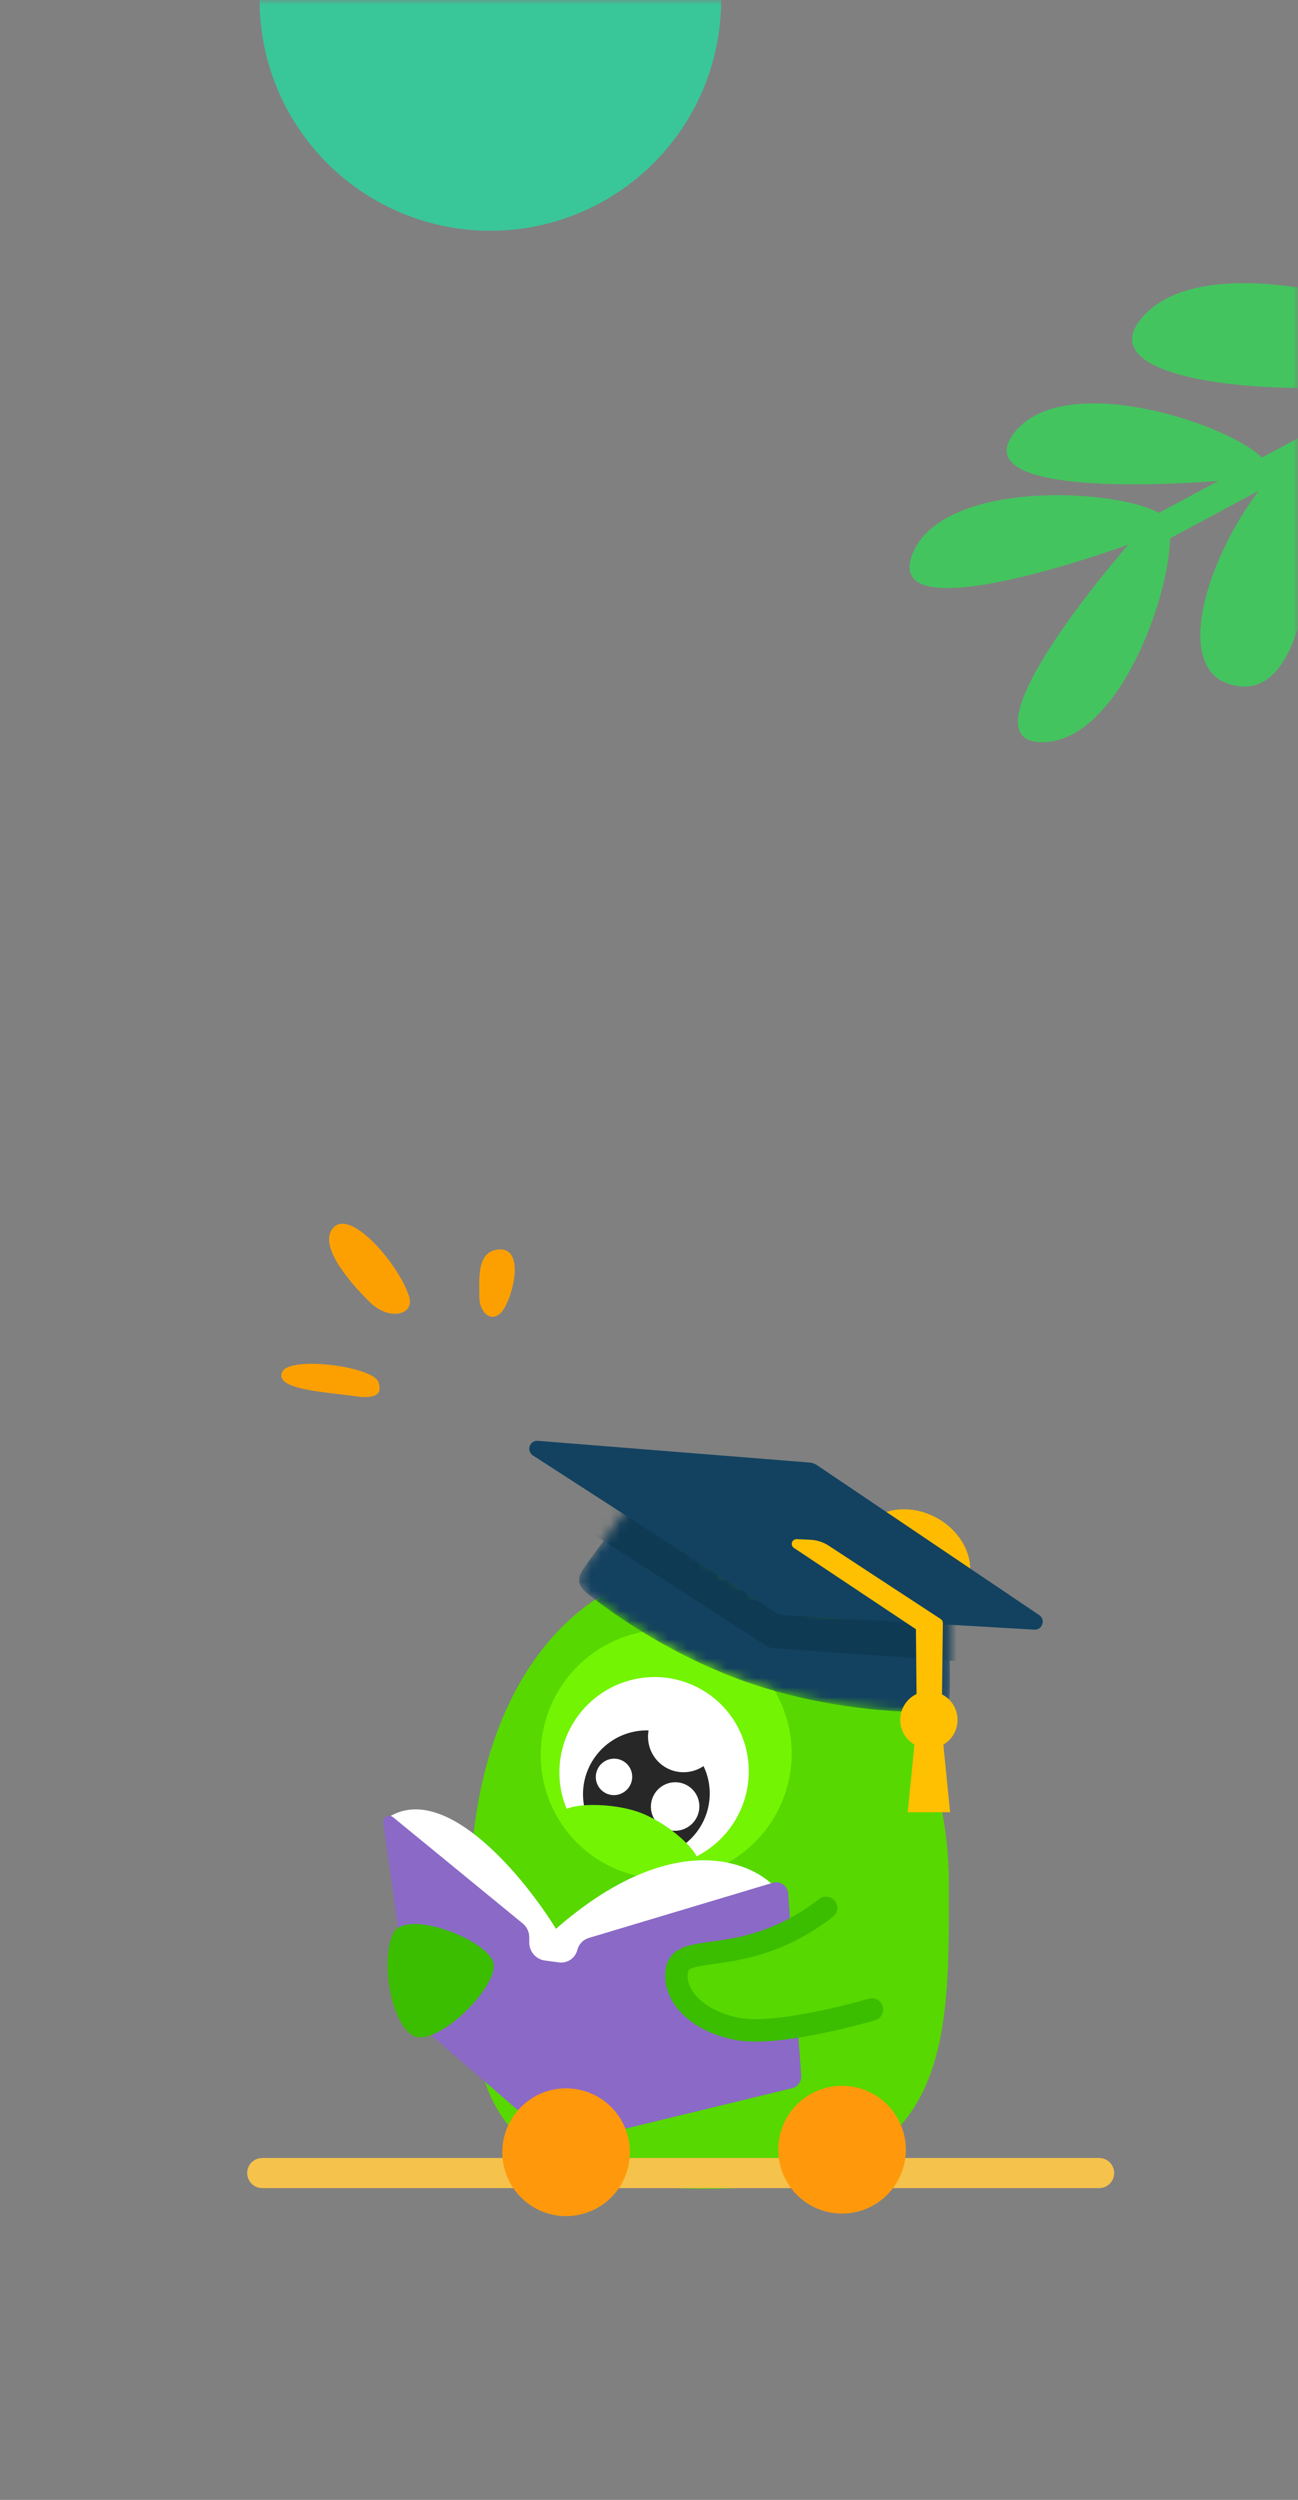 <svg fill="none" xmlns="http://www.w3.org/2000/svg" viewBox="0 0 135 260" class="design-iconfont">
  <rect x="0" y="0" width="135" height="260" fill="#808080" stroke="none"/>
  <mask id="e0nqlnbos__hlg46aox5a" style="mask-type:alpha" maskUnits="userSpaceOnUse" x="12" y="0" width="123" height="260">
    <path d="M12 0H135V260H12V0Z" fill="#D9D9D9"/>
  </mask>
  <g mask="url(#e0nqlnbos__hlg46aox5a)">
    <path fill="#39C799" d="M51 -24A24 24 0 1 0 51 24A24 24 0 1 0 51 -24Z"/>
    <g clip-path="url(#e0nqlnbos__clip0_14360_18337)">
      <path d="M48.932 195.83C49.296 176.508 59.101 162.859 73.627 162.859C88.154 162.859 98.685 179.319 98.685 195.83C98.685 212.341 99.327 227.642 73.627 227.642C47.927 227.642 48.569 215.152 48.932 195.83Z" fill="#56D800"/>
      <path transform="matrix(1 0 -.006 1 56.429 169.493)" fill="#73F402" d="M12.938 0A12.938 12.957 0 1 0 12.938 25.913A12.938 12.957 0 1 0 12.938 0Z"/>
      <path transform="matrix(1 0 -.006 1 58.24 174.421)" fill="#fff" d="M9.848 0A9.848 9.862 0 1 0 9.848 19.724A9.848 9.862 0 1 0 9.848 0Z"/>
      <path d="M27.276 226.006H114.315" stroke="#F5C24B" stroke-width="3.134" stroke-linecap="round"/>
      <path transform="matrix(1 0 -.006 1 60.677 179.967)" fill="#272727" d="M6.59 0A6.59 6.6 0 1 0 6.59 13.2A6.59 6.6 0 1 0 6.59 0Z"/>
      <path transform="matrix(1 0 -.006 1 67.423 176.886)" fill="#fff" d="M3.711 0A3.711 3.716 0 1 0 3.711 7.432A3.711 3.716 0 1 0 3.711 0Z"/>
      <path transform="matrix(1 0 -.006 1 61.98 182.909)" fill="#fff" d="M1.892 0A1.892 1.895 0 1 0 1.892 3.79A1.892 1.895 0 1 0 1.892 0Z"/>
      <path transform="matrix(1 0 -.006 1 67.714 185.362)" fill="#fff" d="M2.519 0A2.519 2.522 0 1 0 2.519 5.045A2.519 2.522 0 1 0 2.519 0Z"/>
      <path d="M72.618 193.829C72.342 194.907 68.924 194.908 65.603 194.081C62.283 193.253 58.163 189.67 58.439 188.592C58.714 187.514 63.679 187.36 66.761 188.592C69.844 189.824 72.893 192.751 72.618 193.829Z" fill="#73F402"/>
      <path d="M57.823 200.606C69.659 190.256 77.961 193.419 80.633 196.294L62.138 202.454L60.905 204.611L54.124 204.919V201.53L40.562 188.901C46.48 185.451 54.535 195.267 57.823 200.606Z" fill="#fff"/>
      <path d="M61.234 201.555L80.365 195.819C81.134 195.588 81.919 196.13 81.976 196.93L83.33 215.875C83.374 216.485 82.97 217.038 82.375 217.183L62.171 222.086C61.947 222.141 61.743 222.255 61.58 222.418C61.345 222.653 61.026 222.785 60.693 222.785H57.938C57.3 222.785 56.717 222.425 56.431 221.855C56.332 221.656 56.194 221.478 56.026 221.333L43.075 210.155C42.845 209.957 42.695 209.682 42.652 209.381L39.86 189.567C39.78 189.001 40.436 188.632 40.878 188.994L54.359 200.042C54.795 200.399 55.048 200.933 55.048 201.497V202.04C55.048 202.983 55.745 203.78 56.68 203.904L58.133 204.098C59.009 204.215 59.833 203.655 60.048 202.797C60.197 202.203 60.648 201.731 61.234 201.555Z" fill="#8B69C6"/>
      <path d="M74.082 163.956C75.347 161.217 82.419 156.677 90.741 161.79" stroke="#56D800" stroke-width="3.425"/>
      <path transform="matrix(.966 .224 -.123 .99 89.583 155.766)" fill="#FB0" d="M6.185 0A6.185 5.337 0 1 0 6.185 10.674A6.185 5.337 0 1 0 6.185 0Z"/>
      <path d="M93.176 160.126C92.76 160.235 91.932 160.748 91.943 161.931" stroke="#FFED00" stroke-width="1.622" stroke-linecap="round"/>
      <path fill="#FF990B" d="M58.878 217.197A6.635 6.644 0 1 0 58.878 230.485A6.635 6.644 0 1 0 58.878 217.197Z"/>
      <path fill="#FF990B" d="M87.576 216.932A6.635 6.644 0 1 0 87.576 230.22A6.635 6.644 0 1 0 87.576 216.932Z"/>
      <path d="M76.931 211.036C81.228 211.71 84.723 210.852 84.723 210.852L85.855 198.596C79.521 202.113 71.162 202.129 70.505 204.85C69.848 207.572 72.635 210.361 76.931 211.036Z" fill="#56D800"/>
      <path d="M90.686 208.997C90.686 208.997 81.284 211.762 76.948 211.056C72.612 210.35 69.791 207.496 70.446 204.728C71.1 201.96 77.758 204.762 85.912 198.429" stroke="#3BBD00" stroke-width="2.332" stroke-linecap="round" stroke-linejoin="round"/>
      <path d="M51.274 203.985C50.346 201.613 42.276 198.545 40.936 201.014C39.595 203.484 40.469 209.943 42.801 211.625C45.17 213.334 52.202 206.356 51.274 203.985Z" fill="#3BBD00"/>
      <path d="M29.314 142.76C29.932 140.946 38.828 142.101 39.364 143.751C39.722 144.851 39.35 145.579 36.793 145.194C33.878 144.755 28.695 144.574 29.314 142.76ZM49.856 134.869C49.87 133.04 49.526 130.112 51.905 129.947C54.284 129.782 53.644 133.743 52.593 135.804C51.479 137.991 49.842 136.698 49.856 134.869ZM34.733 127.622C36.575 125.807 41.461 131.481 42.542 134.814C43.181 136.779 40.472 137.397 38.494 135.458C36.517 133.518 32.89 129.437 34.733 127.622Z" fill="#FCA001"/>
      <mask id="e0nqlnbos__fayamrokab" style="mask-type:alpha" maskUnits="userSpaceOnUse" x="60" y="155" width="39" height="24">
        <path d="M66.024 155.803C66.024 155.803 74.923 164.321 80.796 166.343C86.668 168.365 98.774 167.569 98.774 167.569L98.787 174.93C98.789 176.396 98.791 177.129 98.295 177.617C97.799 178.105 97.101 178.093 95.706 178.068C91.901 178.001 85.06 177.487 77.926 175.031C70.726 172.551 64.978 168.696 61.961 166.414C60.883 165.599 60.345 165.192 60.246 164.521C60.147 163.85 60.566 163.276 61.404 162.129L66.024 155.803Z" fill="#134160"/>
      </mask>
      <g mask="url(#e0nqlnbos__fayamrokab)">
        <path d="M66.025 155.804C66.025 155.804 74.924 164.321 80.796 166.344C86.669 168.366 98.775 167.57 98.775 167.57L98.788 174.93C98.79 176.397 98.791 177.13 98.296 177.618C97.8 178.106 97.102 178.093 95.707 178.069C91.902 178.002 85.061 177.488 77.927 175.031C70.727 172.552 64.98 168.697 61.962 166.415C60.885 165.6 60.346 165.192 60.247 164.522C60.148 163.851 60.567 163.277 61.405 162.129L66.025 155.804Z" fill="#134160"/>
        <path d="M57.271 154.82L84.457 157.257C84.736 157.282 85.004 157.377 85.236 157.534L106.181 171.665C106.883 172.139 106.505 173.237 105.66 173.178L80.455 171.419C80.176 171.399 79.906 171.309 79.671 171.157L56.748 156.34C56.022 155.871 56.41 154.743 57.271 154.82Z" fill="#0E3A54"/>
      </g>
      <path d="M55.945 149.852L84.183 152.109C84.467 152.132 84.741 152.227 84.978 152.387L108.084 167.977C108.782 168.448 108.414 169.539 107.573 169.49L81.512 167.976C81.226 167.959 80.95 167.869 80.709 167.713L55.429 151.373C54.707 150.906 55.087 149.783 55.945 149.852Z" fill="#124260"/>
      <path d="M97.567 168.805L85.926 161.177C85.431 160.853 84.857 160.667 84.265 160.639L82.844 160.573L95.756 169.177L95.85 178.775L97.444 179.202L97.567 168.805Z" fill="#FEC000" stroke="#FEC000" stroke-width=".994" stroke-linecap="round" stroke-linejoin="round"/>
      <path fill="#FEC000" stroke="#FEC000" stroke-width=".994" d="M96.609 176.391A2.484 2.484 0 1 0 96.609 181.359A2.484 2.484 0 1 0 96.609 176.391Z"/>
      <path d="M95.783 179.703L97.439 179.703L98.267 187.984L94.955 187.984L95.783 179.703Z" fill="#FEC000" stroke="#FEC000" stroke-width=".994"/>
    </g>
    <path d="M121 55.296C110.976 59.184 91.734 65.067 94.956 57.49C98.984 48.018 125.349 51.772 121 55.296Z" fill="#44C45F"/>
    <path d="M131.232 49.61C120.543 50.772 100.434 51.474 105.508 44.989C111.85 36.882 136.345 47.332 131.232 49.61Z" fill="#44C45F"/>
    <path d="M152.805 38.008C144.134 41.878 112.239 41.389 118.58 33.281C126.392 23.293 157.918 35.73 152.805 38.008Z" fill="#44C45F"/>
    <path d="M119.97 53.663C112.747 61.628 100.36 77.483 108.589 77.191C118.875 76.825 124.818 50.866 119.97 53.663Z" fill="#44C45F"/>
    <path d="M136.394 45.545C127.946 51.34 120.561 68.707 127.761 71.12C137.521 74.39 137.162 49.008 136.394 45.545Z" fill="#44C45F"/>
    <path d="M120.178 55.168L154.708 36.626" stroke="#44C45F" stroke-width="2.883"/>
  </g>
  <defs>
    <clipPath id="e0nqlnbos__clip0_14360_18337">
      <path fill="#fff" transform="translate(12 122)" d="M0 0H120V120H0z"/>
    </clipPath>
  </defs>
</svg>
